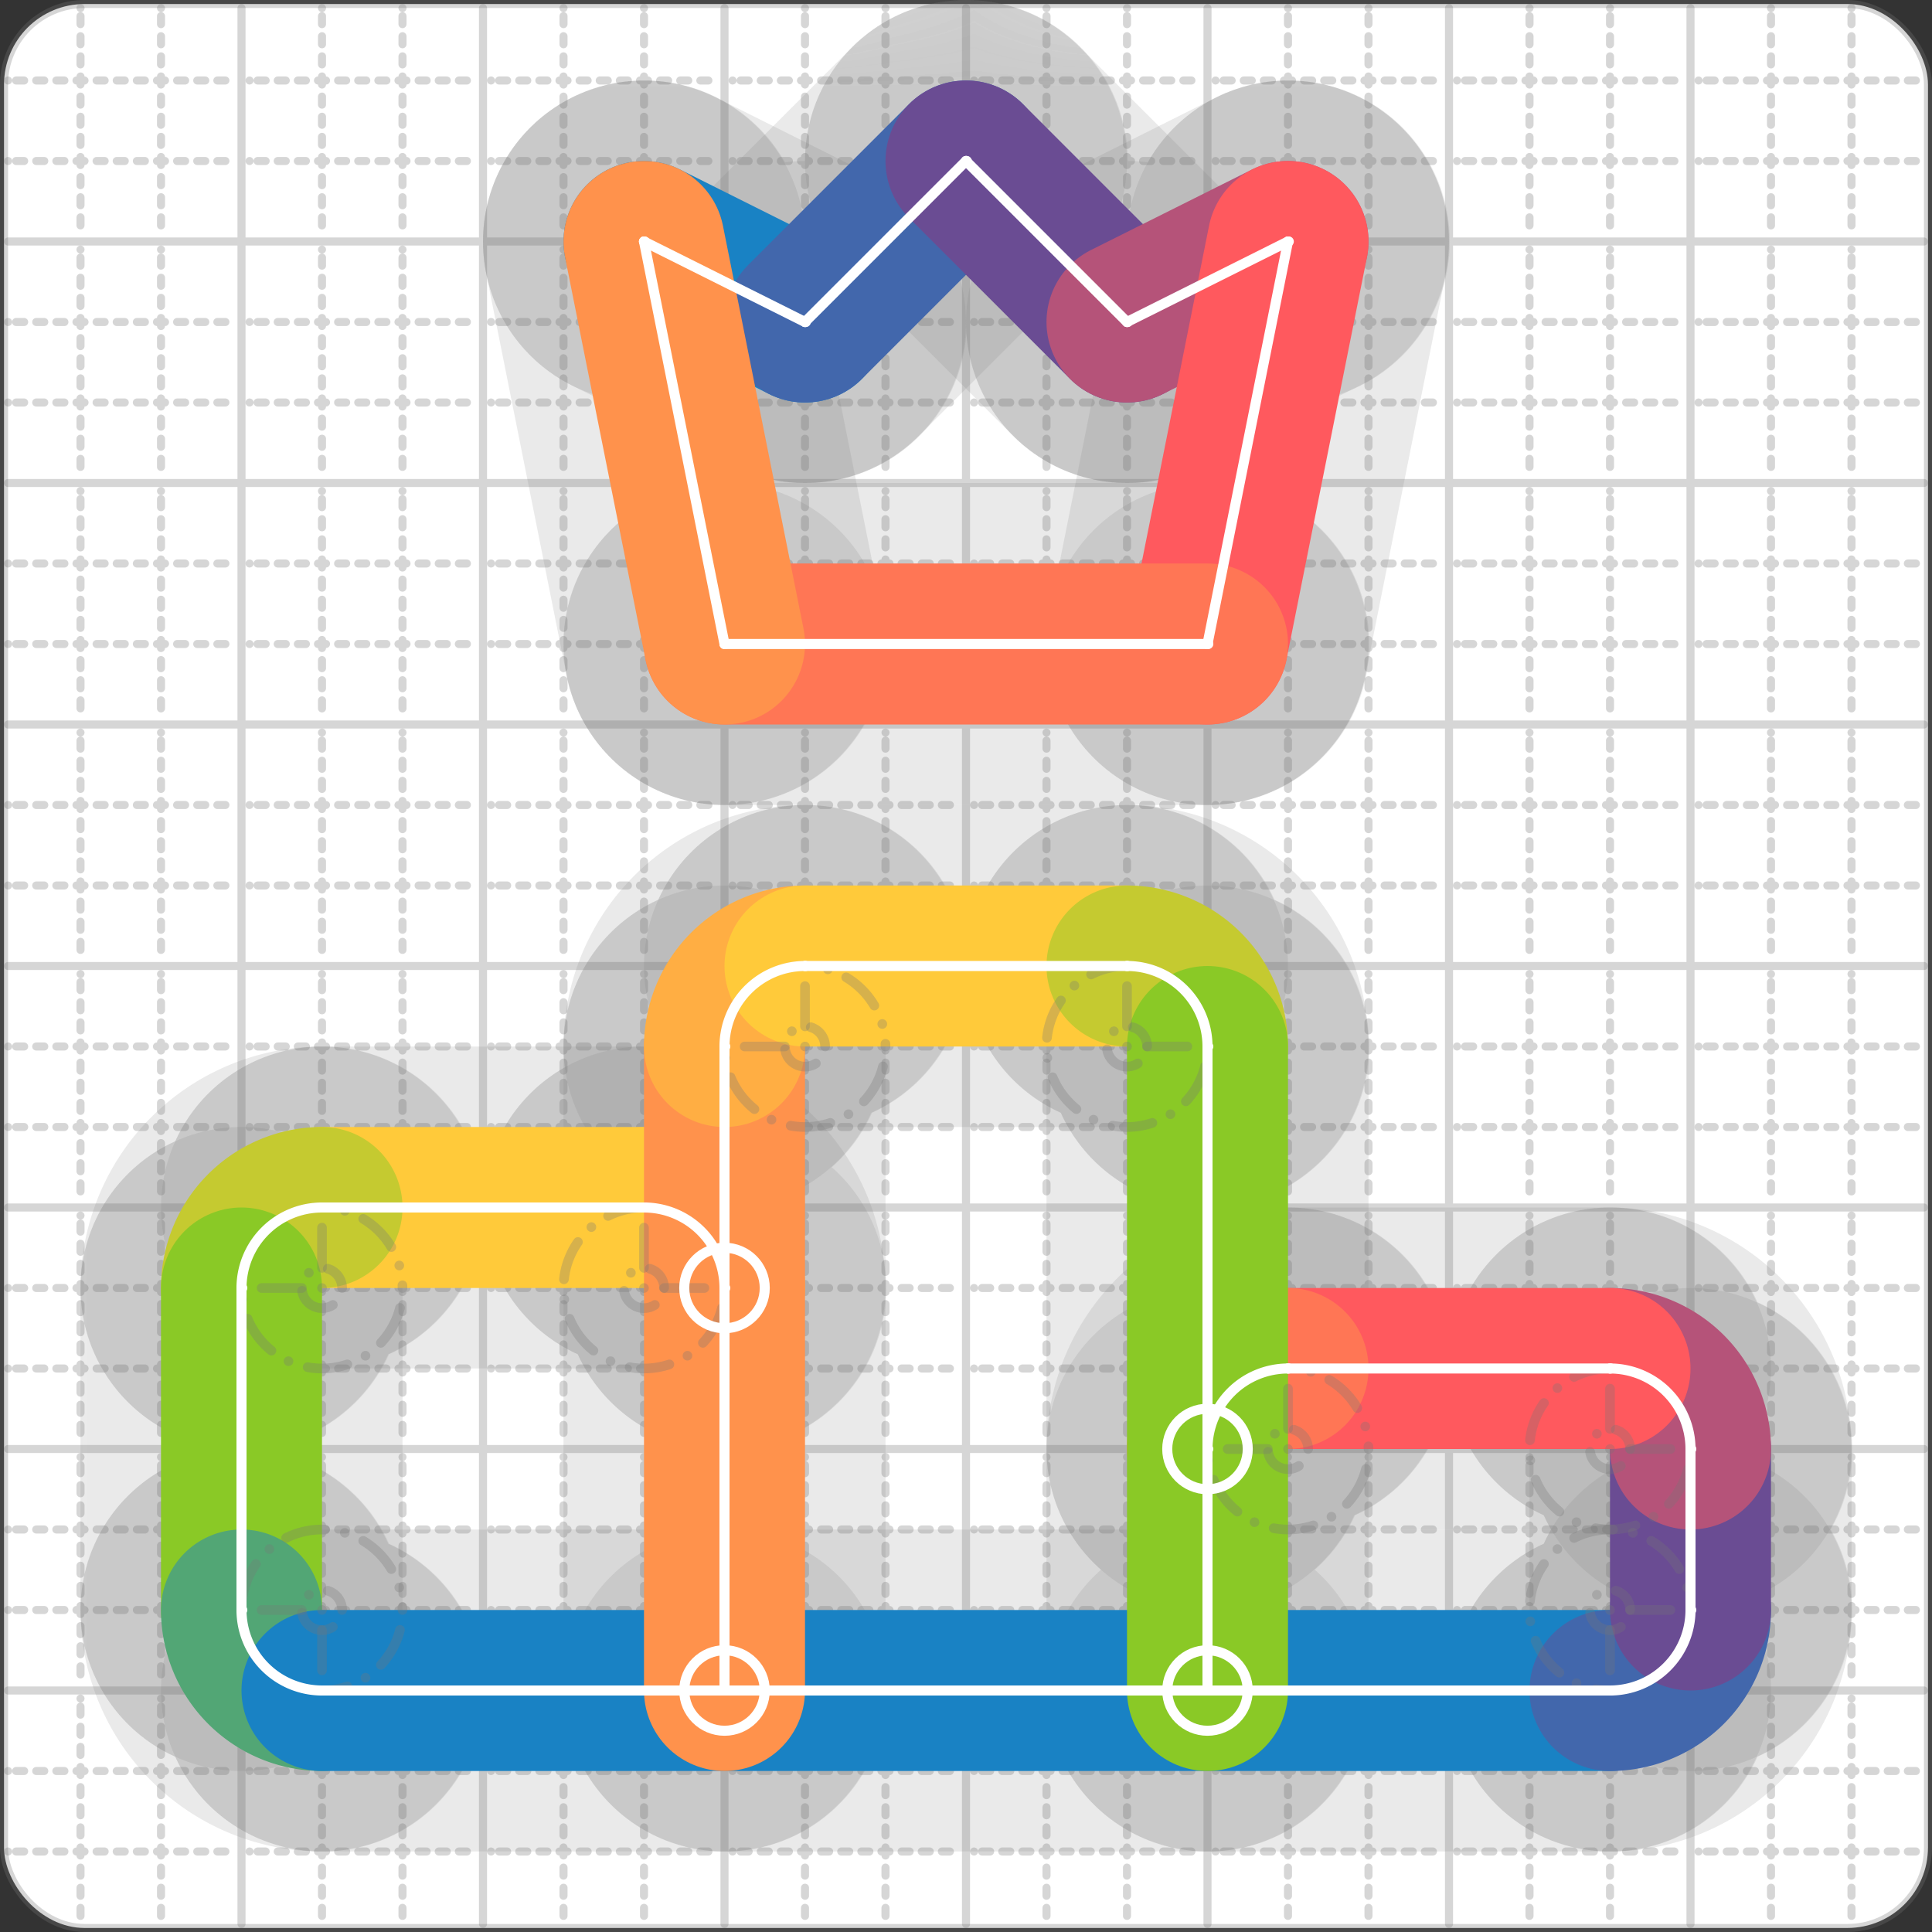 <svg xmlns="http://www.w3.org/2000/svg" width="24" height="24" viewBox="0 0 24 24" fill="none" stroke="currentColor" stroke-width="2" stroke-linecap="round" stroke-linejoin="round"><rect x="0" y="0" width="24" height="24" fill="#333333" stroke="none"/><style>
  @media screen and (prefers-color-scheme: light) {
    .svg-preview-grid-rect { fill: none }
  }
  @media screen and (prefers-color-scheme: dark) {
    .svg-preview-grid-rect { fill: none }
    .svg
    .svg-preview-grid-group,
    .svg-preview-radii-group,
    .svg-preview-shadow-mask-group,
    .svg-preview-shadow-group {
      stroke: #fff;
    }
  }
</style><g class="svg-preview-grid-group" stroke-linecap="butt" stroke-width="0.1" stroke="#777" stroke-opacity="0.3"><rect class="svg-preview-grid-rect" width="23.9" height="23.9" x="0.05" y="0.05" rx="1" fill="#fff"></rect><path stroke-dasharray="0 0.1 0.1 0.15 0.1 0.15 0.1 0.15 0.1 0.15 0.1 0.15 0.1 0.15 0.1 0.15 0.1 0.15 0.1 0.15 0.1 0.15 0.1 0.15 0 0.15" stroke-width="0.1" d="M0.1 1h23.8M1 0.1v23.8M0.1 2h23.8M2 0.1v23.8M0.1 4h23.8M4 0.1v23.8M0.1 5h23.8M5 0.1v23.8M0.1 7h23.8M7 0.1v23.8M0.1 8h23.8M8 0.1v23.8M0.1 10h23.8M10 0.1v23.8M0.1 11h23.8M11 0.1v23.8M0.1 13h23.8M13 0.1v23.8M0.1 14h23.8M14 0.1v23.8M0.1 16h23.8M16 0.1v23.8M0.1 17h23.8M17 0.1v23.8M0.1 19h23.8M19 0.1v23.8M0.1 20h23.8M20 0.1v23.8M0.1 22h23.8M22 0.1v23.8M0.1 23h23.8M23 0.1v23.8"></path><path d="M0.1 3h23.8M3 0.1v23.8M0.1 6h23.8M6 0.1v23.8M0.1 9h23.8M9 0.1v23.8M0.1 12h23.8M12 0.1v23.8M0.1 15h23.8M15 0.1v23.8M0.1 18h23.8M18 0.1v23.8M0.1 21h23.8M21 0.1v23.8"></path></g><g class="svg-preview-shadow-mask-group" stroke-width="4" stroke="#777" stroke-opacity="0.15"><mask id="svg-preview-shadow-mask-0" maskUnits="userSpaceOnUse" stroke-opacity="1" stroke-width="4" stroke="#000"><rect x="0" y="0" width="24" height="24" fill="#fff" stroke="none" rx="1"></rect><path d="M8 3h.01M10 4h.01M12 2h.01M14 4h.01M16 3h.01M15 8h.01M9 8h.01"></path></mask><mask id="svg-preview-shadow-mask-1" maskUnits="userSpaceOnUse" stroke-opacity="1" stroke-width="4" stroke="#000"><rect x="0" y="0" width="24" height="24" fill="#fff" stroke="none" rx="1"></rect><path d="M9 16h.01M8 15h.01M4 15h.01M3 16h.01M3 20h.01M4 21h.01M20 21h.01M21 20h.01M21 18h.01M20 17h.01M16 17h.01M15 18h.01"></path></mask><mask id="svg-preview-shadow-mask-2" maskUnits="userSpaceOnUse" stroke-opacity="1" stroke-width="4" stroke="#000"><rect x="0" y="0" width="24" height="24" fill="#fff" stroke="none" rx="1"></rect><path d="M9 21h.01M9 13h.01M10 12h.01M14 12h.01M15 13h.01M15 21h.01"></path></mask></g><g class="svg-preview-shadow-group" stroke-width="4" stroke="#777" stroke-opacity="0.15"><path mask="url(#svg-preview-shadow-mask-0)" d="M 8 3 L 10 4"></path><path mask="url(#svg-preview-shadow-mask-0)" d="M 10 4 L 12 2"></path><path mask="url(#svg-preview-shadow-mask-0)" d="M 12 2 L 14 4"></path><path mask="url(#svg-preview-shadow-mask-0)" d="M 14 4 L 16 3"></path><path mask="url(#svg-preview-shadow-mask-0)" d="M 16 3 L 15 8"></path><path mask="url(#svg-preview-shadow-mask-0)" d="M 15 8 L 9 8"></path><path mask="url(#svg-preview-shadow-mask-0)" d="M 9 8 L 8 3"></path><path mask="url(#svg-preview-shadow-mask-1)" d="M 9 16 A1 1 0 0 0 8 15"></path><path mask="url(#svg-preview-shadow-mask-1)" d="M 8 15 L 4 15"></path><path mask="url(#svg-preview-shadow-mask-1)" d="M 4 15 A1 1 0 0 0 3 16"></path><path mask="url(#svg-preview-shadow-mask-1)" d="M 3 16 L 3 20"></path><path mask="url(#svg-preview-shadow-mask-1)" d="M 3 20 A1 1 0 0 0 4 21"></path><path mask="url(#svg-preview-shadow-mask-1)" d="M 4 21 L 20 21"></path><path mask="url(#svg-preview-shadow-mask-1)" d="M 20 21 A1 1 0 0 0 21 20"></path><path mask="url(#svg-preview-shadow-mask-1)" d="M 21 20 L 21 18"></path><path mask="url(#svg-preview-shadow-mask-1)" d="M 21 18 A1 1 0 0 0 20 17"></path><path mask="url(#svg-preview-shadow-mask-1)" d="M 20 17 L 16 17"></path><path mask="url(#svg-preview-shadow-mask-1)" d="M 16 17 A1 1 0 0 0 15 18"></path><path mask="url(#svg-preview-shadow-mask-2)" d="M 9 21 L 9 13"></path><path mask="url(#svg-preview-shadow-mask-2)" d="M 9 13 A1 1 0 0 1 10 12"></path><path mask="url(#svg-preview-shadow-mask-2)" d="M 10 12 L 14 12"></path><path mask="url(#svg-preview-shadow-mask-2)" d="M 14 12 A1 1 0 0 1 15 13"></path><path mask="url(#svg-preview-shadow-mask-2)" d="M 15 13 L 15 21"></path><path d="M8 3h.01M10 4h.01M12 2h.01M14 4h.01M16 3h.01M15 8h.01M9 8h.01M9 16h.01M8 15h.01M4 15h.01M3 16h.01M3 20h.01M4 21h.01M20 21h.01M21 20h.01M21 18h.01M20 17h.01M16 17h.01M15 18h.01M9 21h.01M9 13h.01M10 12h.01M14 12h.01M15 13h.01M15 21h.01"></path></g><g class="svg-preview-handles-group" stroke-width="0.12" stroke="#777" stroke-opacity="0.6"></g><g class="svg-preview-colored-path-group"><path d="M 8 3 L 10 4" stroke="#1982c4"></path><path d="M 10 4 L 12 2" stroke="#4267AC"></path><path d="M 12 2 L 14 4" stroke="#6a4c93"></path><path d="M 14 4 L 16 3" stroke="#B55379"></path><path d="M 16 3 L 15 8" stroke="#FF595E"></path><path d="M 15 8 L 9 8" stroke="#FF7655"></path><path d="M 9 8 L 8 3" stroke="#ff924c"></path><path d="M 9 16 A1 1 0 0 0 8 15" stroke="#FFAE43"></path><path d="M 8 15 L 4 15" stroke="#ffca3a"></path><path d="M 4 15 A1 1 0 0 0 3 16" stroke="#C5CA30"></path><path d="M 3 16 L 3 20" stroke="#8ac926"></path><path d="M 3 20 A1 1 0 0 0 4 21" stroke="#52A675"></path><path d="M 4 21 L 20 21" stroke="#1982c4"></path><path d="M 20 21 A1 1 0 0 0 21 20" stroke="#4267AC"></path><path d="M 21 20 L 21 18" stroke="#6a4c93"></path><path d="M 21 18 A1 1 0 0 0 20 17" stroke="#B55379"></path><path d="M 20 17 L 16 17" stroke="#FF595E"></path><path d="M 16 17 A1 1 0 0 0 15 18" stroke="#FF7655"></path><path d="M 9 21 L 9 13" stroke="#ff924c"></path><path d="M 9 13 A1 1 0 0 1 10 12" stroke="#FFAE43"></path><path d="M 10 12 L 14 12" stroke="#ffca3a"></path><path d="M 14 12 A1 1 0 0 1 15 13" stroke="#C5CA30"></path><path d="M 15 13 L 15 21" stroke="#8ac926"></path></g><g class="svg-preview-radii-group" stroke-width="0.12" stroke-dasharray="0 0.25 0.25" stroke="#777" stroke-opacity="0.3"><path d="M9 16 8 16 8 15"></path><circle cy="16" cx="8" r="0.25" stroke-dasharray="0"></circle><circle cy="16" cx="8" r="1"></circle><path d="M4 15 4 16 3 16"></path><circle cy="16" cx="4" r="0.25" stroke-dasharray="0"></circle><circle cy="16" cx="4" r="1"></circle><path d="M3 20 4 20 4 21"></path><circle cy="20" cx="4" r="0.25" stroke-dasharray="0"></circle><circle cy="20" cx="4" r="1"></circle><path d="M20 21 20 20 21 20"></path><circle cy="20" cx="20" r="0.25" stroke-dasharray="0"></circle><circle cy="20" cx="20" r="1"></circle><path d="M21 18 20 18 20 17"></path><circle cy="18" cx="20" r="0.25" stroke-dasharray="0"></circle><circle cy="18" cx="20" r="1"></circle><path d="M16 17 16 18 15 18"></path><circle cy="18" cx="16" r="0.25" stroke-dasharray="0"></circle><circle cy="18" cx="16" r="1"></circle><path d="M9 13 10 13 10 12"></path><circle cy="13" cx="10" r="0.25" stroke-dasharray="0"></circle><circle cy="13" cx="10" r="1"></circle><path d="M14 12 14 13 15 13"></path><circle cy="13" cx="14" r="0.25" stroke-dasharray="0"></circle><circle cy="13" cx="14" r="1"></circle></g><g class="svg-preview-control-path-marker-mask-group" stroke-width="1" stroke="#000"><mask id="svg-preview-control-path-marker-mask-0" maskUnits="userSpaceOnUse"><rect x="0" y="0" width="24" height="24" fill="#fff" stroke="none" rx="1"></rect><path d="M8 3h.01"></path><path d="M10 4h.01"></path></mask><mask id="svg-preview-control-path-marker-mask-1" maskUnits="userSpaceOnUse"><rect x="0" y="0" width="24" height="24" fill="#fff" stroke="none" rx="1"></rect><path d="M10 4h.01"></path><path d="M12 2h.01"></path></mask><mask id="svg-preview-control-path-marker-mask-2" maskUnits="userSpaceOnUse"><rect x="0" y="0" width="24" height="24" fill="#fff" stroke="none" rx="1"></rect><path d="M12 2h.01"></path><path d="M14 4h.01"></path></mask><mask id="svg-preview-control-path-marker-mask-3" maskUnits="userSpaceOnUse"><rect x="0" y="0" width="24" height="24" fill="#fff" stroke="none" rx="1"></rect><path d="M14 4h.01"></path><path d="M16 3h.01"></path></mask><mask id="svg-preview-control-path-marker-mask-4" maskUnits="userSpaceOnUse"><rect x="0" y="0" width="24" height="24" fill="#fff" stroke="none" rx="1"></rect><path d="M16 3h.01"></path><path d="M15 8h.01"></path></mask><mask id="svg-preview-control-path-marker-mask-5" maskUnits="userSpaceOnUse"><rect x="0" y="0" width="24" height="24" fill="#fff" stroke="none" rx="1"></rect><path d="M15 8h.01"></path><path d="M9 8h.01"></path></mask><mask id="svg-preview-control-path-marker-mask-6" maskUnits="userSpaceOnUse"><rect x="0" y="0" width="24" height="24" fill="#fff" stroke="none" rx="1"></rect><path d="M9 8h.01"></path><path d="M8 3h.01"></path></mask><mask id="svg-preview-control-path-marker-mask-7" maskUnits="userSpaceOnUse"><rect x="0" y="0" width="24" height="24" fill="#fff" stroke="none" rx="1"></rect><path d="M9 16h.01"></path><path d="M8 15h.01"></path></mask><mask id="svg-preview-control-path-marker-mask-8" maskUnits="userSpaceOnUse"><rect x="0" y="0" width="24" height="24" fill="#fff" stroke="none" rx="1"></rect><path d="M8 15h.01"></path><path d="M4 15h.01"></path></mask><mask id="svg-preview-control-path-marker-mask-9" maskUnits="userSpaceOnUse"><rect x="0" y="0" width="24" height="24" fill="#fff" stroke="none" rx="1"></rect><path d="M4 15h.01"></path><path d="M3 16h.01"></path></mask><mask id="svg-preview-control-path-marker-mask-10" maskUnits="userSpaceOnUse"><rect x="0" y="0" width="24" height="24" fill="#fff" stroke="none" rx="1"></rect><path d="M3 16h.01"></path><path d="M3 20h.01"></path></mask><mask id="svg-preview-control-path-marker-mask-11" maskUnits="userSpaceOnUse"><rect x="0" y="0" width="24" height="24" fill="#fff" stroke="none" rx="1"></rect><path d="M3 20h.01"></path><path d="M4 21h.01"></path></mask><mask id="svg-preview-control-path-marker-mask-12" maskUnits="userSpaceOnUse"><rect x="0" y="0" width="24" height="24" fill="#fff" stroke="none" rx="1"></rect><path d="M4 21h.01"></path><path d="M20 21h.01"></path></mask><mask id="svg-preview-control-path-marker-mask-13" maskUnits="userSpaceOnUse"><rect x="0" y="0" width="24" height="24" fill="#fff" stroke="none" rx="1"></rect><path d="M20 21h.01"></path><path d="M21 20h.01"></path></mask><mask id="svg-preview-control-path-marker-mask-14" maskUnits="userSpaceOnUse"><rect x="0" y="0" width="24" height="24" fill="#fff" stroke="none" rx="1"></rect><path d="M21 20h.01"></path><path d="M21 18h.01"></path></mask><mask id="svg-preview-control-path-marker-mask-15" maskUnits="userSpaceOnUse"><rect x="0" y="0" width="24" height="24" fill="#fff" stroke="none" rx="1"></rect><path d="M21 18h.01"></path><path d="M20 17h.01"></path></mask><mask id="svg-preview-control-path-marker-mask-16" maskUnits="userSpaceOnUse"><rect x="0" y="0" width="24" height="24" fill="#fff" stroke="none" rx="1"></rect><path d="M20 17h.01"></path><path d="M16 17h.01"></path></mask><mask id="svg-preview-control-path-marker-mask-17" maskUnits="userSpaceOnUse"><rect x="0" y="0" width="24" height="24" fill="#fff" stroke="none" rx="1"></rect><path d="M16 17h.01"></path><path d="M15 18h.01"></path></mask><mask id="svg-preview-control-path-marker-mask-18" maskUnits="userSpaceOnUse"><rect x="0" y="0" width="24" height="24" fill="#fff" stroke="none" rx="1"></rect><path d="M9 21h.01"></path><path d="M9 13h.01"></path></mask><mask id="svg-preview-control-path-marker-mask-19" maskUnits="userSpaceOnUse"><rect x="0" y="0" width="24" height="24" fill="#fff" stroke="none" rx="1"></rect><path d="M9 13h.01"></path><path d="M10 12h.01"></path></mask><mask id="svg-preview-control-path-marker-mask-20" maskUnits="userSpaceOnUse"><rect x="0" y="0" width="24" height="24" fill="#fff" stroke="none" rx="1"></rect><path d="M10 12h.01"></path><path d="M14 12h.01"></path></mask><mask id="svg-preview-control-path-marker-mask-21" maskUnits="userSpaceOnUse"><rect x="0" y="0" width="24" height="24" fill="#fff" stroke="none" rx="1"></rect><path d="M14 12h.01"></path><path d="M15 13h.01"></path></mask><mask id="svg-preview-control-path-marker-mask-22" maskUnits="userSpaceOnUse"><rect x="0" y="0" width="24" height="24" fill="#fff" stroke="none" rx="1"></rect><path d="M15 13h.01"></path><path d="M15 21h.01"></path></mask></g><g class="svg-preview-control-path-group" stroke="#fff" stroke-width="0.125"><path mask="url(#svg-preview-control-path-marker-mask-0)" d="M 8 3 L 10 4"></path><path mask="url(#svg-preview-control-path-marker-mask-1)" d="M 10 4 L 12 2"></path><path mask="url(#svg-preview-control-path-marker-mask-2)" d="M 12 2 L 14 4"></path><path mask="url(#svg-preview-control-path-marker-mask-3)" d="M 14 4 L 16 3"></path><path mask="url(#svg-preview-control-path-marker-mask-4)" d="M 16 3 L 15 8"></path><path mask="url(#svg-preview-control-path-marker-mask-5)" d="M 15 8 L 9 8"></path><path mask="url(#svg-preview-control-path-marker-mask-6)" d="M 9 8 L 8 3"></path><path mask="url(#svg-preview-control-path-marker-mask-7)" d="M 9 16 A1 1 0 0 0 8 15"></path><path mask="url(#svg-preview-control-path-marker-mask-8)" d="M 8 15 L 4 15"></path><path mask="url(#svg-preview-control-path-marker-mask-9)" d="M 4 15 A1 1 0 0 0 3 16"></path><path mask="url(#svg-preview-control-path-marker-mask-10)" d="M 3 16 L 3 20"></path><path mask="url(#svg-preview-control-path-marker-mask-11)" d="M 3 20 A1 1 0 0 0 4 21"></path><path mask="url(#svg-preview-control-path-marker-mask-12)" d="M 4 21 L 20 21"></path><path mask="url(#svg-preview-control-path-marker-mask-13)" d="M 20 21 A1 1 0 0 0 21 20"></path><path mask="url(#svg-preview-control-path-marker-mask-14)" d="M 21 20 L 21 18"></path><path mask="url(#svg-preview-control-path-marker-mask-15)" d="M 21 18 A1 1 0 0 0 20 17"></path><path mask="url(#svg-preview-control-path-marker-mask-16)" d="M 20 17 L 16 17"></path><path mask="url(#svg-preview-control-path-marker-mask-17)" d="M 16 17 A1 1 0 0 0 15 18"></path><path mask="url(#svg-preview-control-path-marker-mask-18)" d="M 9 21 L 9 13"></path><path mask="url(#svg-preview-control-path-marker-mask-19)" d="M 9 13 A1 1 0 0 1 10 12"></path><path mask="url(#svg-preview-control-path-marker-mask-20)" d="M 10 12 L 14 12"></path><path mask="url(#svg-preview-control-path-marker-mask-21)" d="M 14 12 A1 1 0 0 1 15 13"></path><path mask="url(#svg-preview-control-path-marker-mask-22)" d="M 15 13 L 15 21"></path></g><g class="svg-preview-control-path-marker-group" stroke="#fff" stroke-width="0.125"><path d="M8 3h.01M10 4h.01M10 4h.01M12 2h.01M12 2h.01M14 4h.01M14 4h.01M16 3h.01M16 3h.01M15 8h.01M15 8h.01M9 8h.01M9 8h.01M8 3h.01M9 16h.01M8 15h.01M8 15h.01M4 15h.01M4 15h.01M3 16h.01M3 16h.01M3 20h.01M3 20h.01M4 21h.01M4 21h.01M20 21h.01M20 21h.01M21 20h.01M21 20h.01M21 18h.01M21 18h.01M20 17h.01M20 17h.01M16 17h.01M16 17h.01M15 18h.01M9 21h.01M9 13h.01M9 13h.01M10 12h.01M10 12h.01M14 12h.01M14 12h.01M15 13h.01M15 13h.01M15 21h.01"></path><circle cx="9" cy="16" r="0.5"></circle><circle cx="15" cy="18" r="0.5"></circle><circle cx="9" cy="21" r="0.5"></circle><circle cx="15" cy="21" r="0.5"></circle></g><g class="svg-preview-handles-group" stroke-width="0.12" stroke="#FFF" stroke-opacity="0.3"></g></svg>